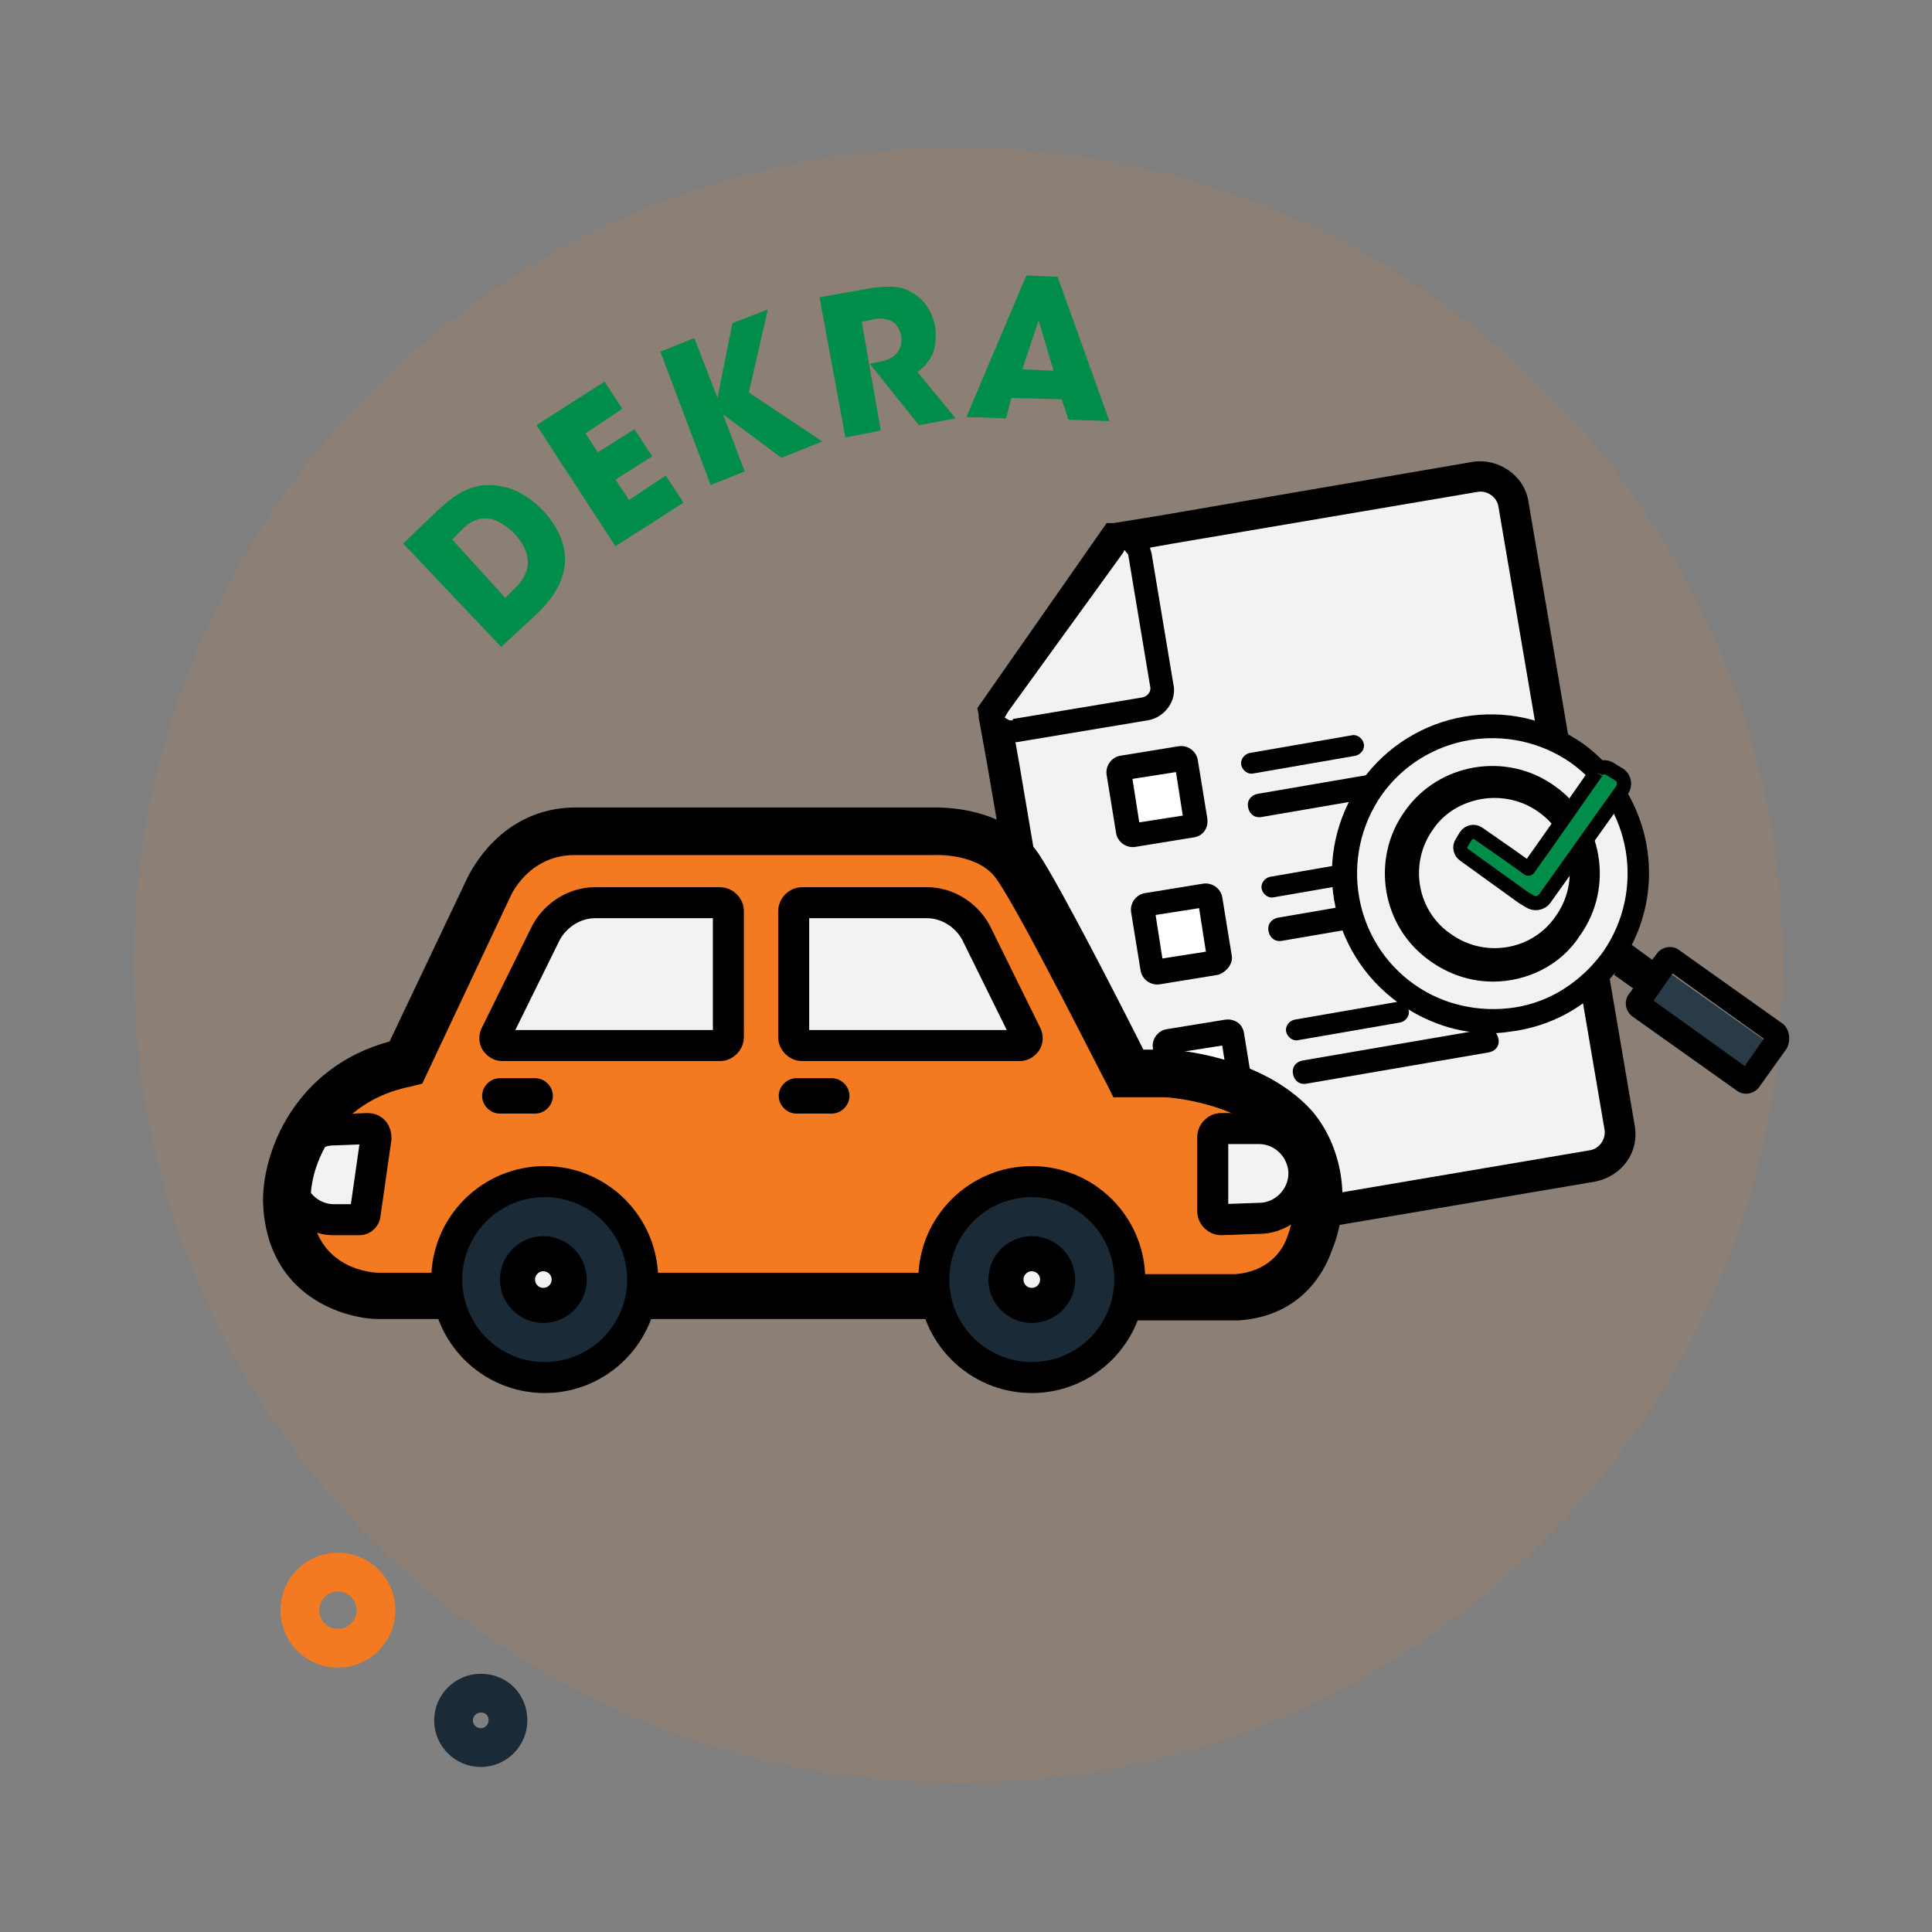 <svg clip-rule="evenodd" fill-rule="evenodd" stroke-miterlimit="10" viewBox="0 0 142 142" xmlns="http://www.w3.org/2000/svg"><rect x="0" y="0" width="142" height="142" fill="#808080" stroke="none"/><path d="m0-120.2c-33.468 0-60.6 26.908-60.6 60.1s27.132 60.1 60.6 60.1 60.6-26.908 60.6-60.1-27.132-60.1-60.6-60.1" fill="#f37a20" fill-rule="nonzero" opacity=".1" transform="matrix(-1 0 0 1 70.435 131.047)"/><circle cx="-2.8" fill="none" r="2.8" stroke="#f37a20" stroke-width="2.85" transform="matrix(0 -1 -1 0 24.835 115.547)"/><path d="m-2-2c-1.1 0-2 .9-2 2s.9 2 2 2 2-.9 2-2c0-1.2-.9-2-2-2z" fill="none" stroke="#1a2b37" stroke-miterlimit="4" stroke-width="2.85" transform="matrix(0 -1 -1 0 35.335 124.447)"/><g fill-rule="nonzero"><path d="m0 5.1.8-.8c1.4-1.4.9-2.8-.1-3.9-.4-.4-1-.9-1.7-1.1-.5-.1-1.3-.1-2.1.7l-.8.8zm-7.5-4 2.5-2.4c.9-.8 2.4-2.3 4.7-1.8 1.2.2 2.2.9 3 1.7 2 2.1 2.6 4.8-.3 7.6l-2.7 2.5z" fill="#008c49" transform="translate(37.135 38.847)"/><path d="m0-5.7 5-3.2 1.3 2-2.7 1.8.9 1.4 2.7-1.7 1.3 2-2.7 1.7 1 1.5 2.7-1.8 1.3 2-5 3.2z" fill="#008c49" transform="translate(39.435 36.947)"/><path d="m0-6.7 2.5-1 1.7 4.4 1.1-5.5 2.6-1-1.4 6.1 5.4 3.6-3 1.2-4.3-3.2 1.6 4.2-2.5 1z" fill="#008c49" transform="translate(48.535 32.547)"/><path d="m0-9.4 3.4-.6c1.6-.3 2.7-.2 3.3.2 1 .5 1.6 1.5 1.8 2.6.1.8 0 1.5-.2 2-.3.6-.7 1-1.1 1.3l2.8 3.4-2.7.5-3.6-4.5.4-.1c.7-.1 1.2-.3 1.5-.6s.5-.8.4-1.4c-.1-.5-.4-.9-.8-1.1-.3-.1-.8-.2-1.1-.1l-1 .2 1.4 8-2.6.5z" fill="#008c49" transform="translate(60.235 31.247)"/><path d="m0-4.1-1.2 3.6 2.3.1zm-2.4 7.2-2.9-.1 4.4-10.4 2.3.1 3.8 10.6-3-.1-.5-1.5-3.7-.1z" fill="#008c49" transform="translate(76.335 27.647)"/><path d="m0-48.4 25.9-4s3.5-.3 4.1 4.2 6.9 42.8 6.9 42.8.6 4-2.3 4.4c-2.9.5-35.4 5.3-35.4 5.3s-.8-.1-1.8-3.4-6.8-35.7-6.8-35.7z" fill="#f2f2f2" transform="translate(81.935 87.347)"/><path d="m7.492-.623h.224l-6.887 12.835-.09-.179z" fill="#f2f2f2" transform="matrix(.447 .894 .894 -.447 71.442 45.367)"/><path d="m0 .1s-.1-.1 0 0" fill="#f2f2f2" transform="translate(82.835 40.547)"/><path d="m0 .2c.1 0 .2.1.3.1l-.1-.4z" fill="#f2f2f2" transform="translate(74.035 52.747)"/><path d="m-.409-.369h.583s.035.138-.017.223l-.36.017z" fill="#f2f2f2" transform="matrix(-.514 .857 .857 .514 74.341 52.887)"/><path d="m-.089-.145h.223l-.089.179-.09-.045s.045-.089-.044-.134" fill="#f2f2f2" transform="matrix(-.447 .894 .894 .447 82.725 40.592)"/><path d="m0 42.4-34.8 5.9c-.7.1-1.4-.4-1.5-1.1l-5.6-33.1-.3-1.7h.1l9.6-1.6c1.3-.2 2.2-1.5 1.9-2.7l-1.6-9.6c0-.1-.1-.2-.1-.4l1.7-.3 22.4-3.8c.7-.1 1.4.4 1.5 1.1l7.8 45.8c.1.7-.4 1.4-1.1 1.5m-42.5-31.6c-.1 0-.2 0-.3-.1-.1 0-.1-.1-.2-.1l.3-.5 8.4-11.6.1-.2c.1 0 .1.1.1.1.1.1.2.2.2.3l1.6 9.6c.1.4-.2.7-.5.8l-9.6 1.6c0 .1 0 .1-.1.1m45.8 29.7-7.8-45.8c-.3-1.9-2.2-3.2-4.1-2.9l-23.3 4-3.1.5h-.5l-9.5 13.6.1.5v.2l.6 3.3 5.8 33.8c.3 1.9 2.2 3.2 4.1 2.9l34.8-5.9c2-.4 3.3-2.2 2.9-4.2" transform="translate(116.835 42.147)"/></g><path d="m.247-2.908h3.2v3.201h-3.2z" fill="#fff" transform="matrix(.986 -.168 -.168 -.986 82.987 57.569)"/><path d="m.247-2.908h3.2v3.201h-3.2z" fill="#fff" transform="matrix(.986 -.168 -.168 -.986 84.698 67.667)"/><path d="m.247-2.908h3.2v3.201h-3.2z" fill="#fff" transform="matrix(.986 -.168 -.168 -.986 86.39 77.672)"/><path d="m0 3.8-.5-3.2 3.2-.5.5 3.2zm5-.3-.7-4.3c-.1-.6-.7-1.1-1.4-1l-4.3.7c-.6.1-1.1.7-1 1.4l.7 4.3c.1.6.7 1.1 1.4 1l4.3-.7c.7-.1 1.1-.7 1-1.4" fill-rule="nonzero" transform="translate(83.735 56.647)"/><path d="m0 3.6-.5-3.2 3.2-.5.5 3.2zm5.1-.2-.7-4.3c-.1-.6-.7-1.1-1.4-1l-4.3.7c-.6.1-1.1.7-1 1.4l.7 4.3c.1.6.7 1.1 1.4 1l4.3-.7c.6-.2 1.1-.8 1-1.4" fill-rule="nonzero" transform="translate(85.435 66.847)"/><path d="m0 3.8-.5-3.2 3.2-.5.5 3.2zm2.9-5.6-4.3.7c-.6.1-1.1.7-1 1.4l.7 4.3c.1.6.7 1.1 1.4 1l4.3-.7c.6-.1 1.1-.7 1-1.4l-.7-4.3c-.1-.7-.7-1.1-1.4-1" fill-rule="nonzero" transform="translate(87.135 76.747)"/><path d="m0 .2c.4-.1.7-.5.6-.9s-.5-.7-.9-.6l-7.5 1.3c-.4.1-.7.5-.6.9s.5.7.9.6z" fill-rule="nonzero" transform="translate(99.635 55.347)"/><path d="m0-2.6c-.1-.5-.5-.8-1-.7l-13.4 2.3c-.5.1-.8.5-.7 1s.5.8 1 .7l13.4-2.3c.4-.1.7-.5.7-1" fill-rule="nonzero" transform="translate(106.835 59.347)"/><path d="m0-2.6c-.1-.5-.5-.8-1-.7l-13.4 2.3c-.5.1-.8.5-.7 1s.5.8 1 .7l13.4-2.3c.5-.1.8-.6.7-1" fill-rule="nonzero" transform="translate(108.335 68.447)"/><path d="m0 .2c.4-.1.7-.5.6-.9s-.5-.7-.9-.6l-7.5 1.3c-.4.1-.7.5-.6.9s.5.7.9.6z" fill-rule="nonzero" transform="translate(102.935 74.947)"/><path d="m0 .6c-.5.1-.8.5-.7 1s.5.8 1 .7l13.4-2.3c.5-.1.8-.5.7-1s-.5-.8-1-.7z" fill-rule="nonzero" transform="translate(95.735 77.347)"/><path d="m0 .2c.4-.1.7-.5.6-.9s-.5-.7-.9-.6l-7.5 1.3c-.4.1-.7.5-.6.9s.5.7.9.6z" fill-rule="nonzero" transform="translate(101.135 64.447)"/><path d="m0-21.6c-5.965 0-10.8 4.835-10.8 10.8s4.835 10.8 10.8 10.8 10.8-4.835 10.8-10.8-4.835-10.8-10.8-10.8" fill="#f2f2f2" fill-rule="nonzero" transform="matrix(-1 0 0 1 109.635 75.047)"/><path d="m0-10.1c-1.7 0-3.5.8-4.5 2.3-1.8 2.5-1.2 6 1.3 7.7 2.5 1.8 6 1.2 7.7-1.3 1.8-2.5 1.2-6-1.3-7.7-1-.7-2.1-1-3.2-1m-.1 13.5c-1.6 0-3.2-.5-4.6-1.5-3.6-2.5-4.4-7.5-1.9-11 2.5-3.6 7.5-4.4 11-1.9 3.6 2.5 4.4 7.5 1.9 11-1.4 2.2-3.9 3.4-6.4 3.4" fill-rule="nonzero" transform="translate(109.835 68.747)"/><path d="m2.88-5.57h2.399v8.3h-2.399z" fill="#283b46" transform="matrix(.578 -.816 -.816 -.578 122.027 77.497)"/><path d="m0 25.2-6.7-4.8 1.4-2 6.7 4.8zm-16.9-4.3c-2.6.4-5.3-.2-7.4-1.7-4.5-3.2-5.5-9.4-2.4-13.9 3.2-4.5 9.4-5.5 13.9-2.4 4.5 3.2 5.5 9.4 2.4 13.9-1.6 2.2-3.9 3.7-6.5 4.1m19.7 1.2-7.6-5.4c-.5-.4-1.3-.3-1.7.3l-.3.4-1.5-1.1c2.6-5.1 1.1-11.4-3.6-14.8-5.3-3.7-12.5-2.5-16.3 2.8-3.7 5.3-2.5 12.5 2.8 16.3 2 1.4 4.3 2.2 6.7 2.2.7 0 1.3-.1 2-.2 2.9-.5 5.4-2 7.2-4.3l-.1.2 1.4 1-.3.4c-.4.5-.3 1.3.3 1.7l7.6 5.4c.5.4 1.3.3 1.7-.3l2-2.8c.3-.6.2-1.4-.3-1.8" fill-rule="nonzero" transform="translate(128.235 53.147)"/><path d="m0-9.2-4 5.7-1 1.4-1.4-1-2.3-1.6c-.3-.2-.7-.1-.9.2l-.3.5c-.2.3-.1.7.2.9l4.3 3.1.5.3c.3.2.8.2 1.1-.2l5.7-8c.2-.3.2-.8-.2-1.1l-.5-.3c-.5-.4-1-.3-1.2.1" style="fill:#008c49;fill-rule:nonzero;stroke:#000;stroke-width:1.04;stroke-linejoin:round;stroke-miterlimit:2" transform="translate(117.335 65.947)"/><path d="m0-37.1c-3.3 0-6.4 1.9-7.8 5l-5.6 12c-5.3 1.1-9.3 5.9-9.3 11.6 0 4.7 3.8 8.5 8.5 8.5h62.2c4.1 0 7.5-3.3 7.5-7.5 0-6.5-5.2-11.8-11.7-11.9h-2.5l-6.8-13c-1.5-2.8-4.4-4.6-7.6-4.6z" fill="#f37a20" transform="translate(42.635 96.847)"/><path d="m0-14.4c-3.976 0-7.2 3.224-7.2 7.2s3.224 7.2 7.2 7.2 7.2-3.224 7.2-7.2-3.224-7.2-7.2-7.2" fill="#1a2b37" fill-rule="nonzero" transform="matrix(-1 0 0 1 40.035 101.247)"/><circle cy="-7.2" fill="none" r="7.2" stroke="#000" stroke-miterlimit="4" stroke-width="2.28" transform="matrix(-1 0 0 1 40.035 101.247)"/><path d="m0-3.8c-1.049 0-1.9.851-1.9 1.9s.851 1.9 1.9 1.9 1.9-.851 1.9-1.9-.851-1.9-1.9-1.9" fill="#f2f2f2" fill-rule="nonzero" transform="matrix(-1 0 0 1 39.935 95.947)"/><circle cy="-1.9" fill="none" r="1.9" stroke="#000" stroke-miterlimit="4" stroke-width="2.58" transform="matrix(-1 0 0 1 39.935 95.947)"/><path d="m0-14.4c-3.976 0-7.2 3.224-7.2 7.2s3.224 7.2 7.2 7.2 7.2-3.224 7.2-7.2-3.224-7.2-7.2-7.2" fill="#1a2b37" fill-rule="nonzero" transform="matrix(-1 0 0 1 75.835 101.247)"/><circle cy="-7.2" fill="none" r="7.2" stroke="#000" stroke-miterlimit="4" stroke-width="2.28" transform="matrix(-1 0 0 1 75.835 101.247)"/><path d="m0-3.8c-1.049 0-1.9.851-1.9 1.9s.851 1.9 1.9 1.9 1.9-.851 1.9-1.9-.851-1.9-1.9-1.9" fill="#f2f2f2" fill-rule="nonzero" transform="matrix(-1 0 0 1 75.835 95.947)"/><circle cy="-1.9" fill="none" r="1.9" stroke="#000" stroke-miterlimit="4" stroke-width="2.58" transform="matrix(-1 0 0 1 75.835 95.947)"/><path d="m0 6.7c-.3 0-.6-.3-.6-.6v-5.5c0-.3.3-.6.6-.6h2.8c1.8 0 3.3 1.5 3.3 3.3s-1.5 3.3-3.3 3.3z" fill="#f2f2f2" fill-rule="nonzero" stroke="#000" stroke-miterlimit="4" stroke-width="2.28" transform="translate(89.735 82.947)"/><path d="m0-6.7c.4 0 .6.3.6.7l-.8 5.6c0 .2-.2.4-.4.4h-1.9c-1.8 0-3.3-1.5-3.3-3.3s1.5-3.3 3.3-3.3z" fill="#f2f2f2" fill-rule="nonzero" stroke="#000" stroke-miterlimit="4" stroke-width="2.28" transform="translate(27.035 89.647)"/><path d="m0-9.3c0-.3.3-.6.6-.6h9.2c1.5 0 2.9.9 3.6 2.2l3.7 7.5c.2.4-.1.8-.5.8h-16c-.3 0-.6-.3-.6-.6z" fill="#f2f2f2" fill-rule="nonzero" stroke="#000" stroke-miterlimit="4" stroke-width="2.28" transform="translate(58.335 76.247)"/><path d="m0-9.3c0-.3-.3-.6-.6-.6h-9.2c-1.5 0-2.9.9-3.6 2.2l-3.7 7.5c-.2.4.1.8.5.8h16c.3 0 .6-.3.6-.6z" fill="#f2f2f2" fill-rule="nonzero" stroke="#000" stroke-miterlimit="4" stroke-width="2.28" transform="translate(53.535 76.247)"/><path d="m0-2.6h2.6c.7 0 1.3.6 1.3 1.3s-.6 1.3-1.3 1.3h-2.6c-.7 0-1.3-.6-1.3-1.3s.6-1.3 1.3-1.3" fill-rule="nonzero" transform="translate(58.535 81.847)"/><path d="m0-2.6h2.6c.7 0 1.3.6 1.3 1.3s-.6 1.3-1.3 1.3h-2.6c-.7 0-1.3-.6-1.3-1.3s.6-1.3 1.3-1.3" fill-rule="nonzero" transform="translate(36.735 81.847)"/><path d="m0-2.2v-.6h-20.8v.6c0 1-.2 2-.6 2.8h21.9c-.3-.8-.5-1.8-.5-2.8" fill-rule="nonzero" transform="translate(68.235 96.347)"/><path d="m0 6.8c-3.7-4-10.1-4.4-10.5-4.4h-1.8c-1.5-3-6.1-12-7.7-14.4-2.4-3.5-7.1-3.4-7.8-3.4h-26.2c-5.6 0-7.8 4.9-7.9 5l-5.8 12.2c-7 1.9-9.4 8.2-9.3 11.9.3 7 6.2 8.5 8.5 8.5h5.2c-.4-.9-.6-1.8-.6-2.8v-.6h-4.6c-.2 0-4.8-.1-5-5.2-.1-2.7 1.8-7.4 7.4-8.5l.8-.2 6.5-13.8s1.3-3 4.7-3h26.4s3.4-.2 4.7 1.9c1.8 2.6 7.9 14.8 8 14.9l.5 1h3.8c.1 0 5.3.3 8 3.3 1.2 1.3 2 4.2 1 6.9-.4 1.2-1.5 2.6-3.8 2.8h-7.7v.6c0 1-.2 2-.6 2.8h8.5c4.6-.3 6.3-3.6 6.8-5 1.8-4.3.4-8.4-1.5-10.5" fill-rule="nonzero" transform="translate(96.335 74.747)"/></svg>